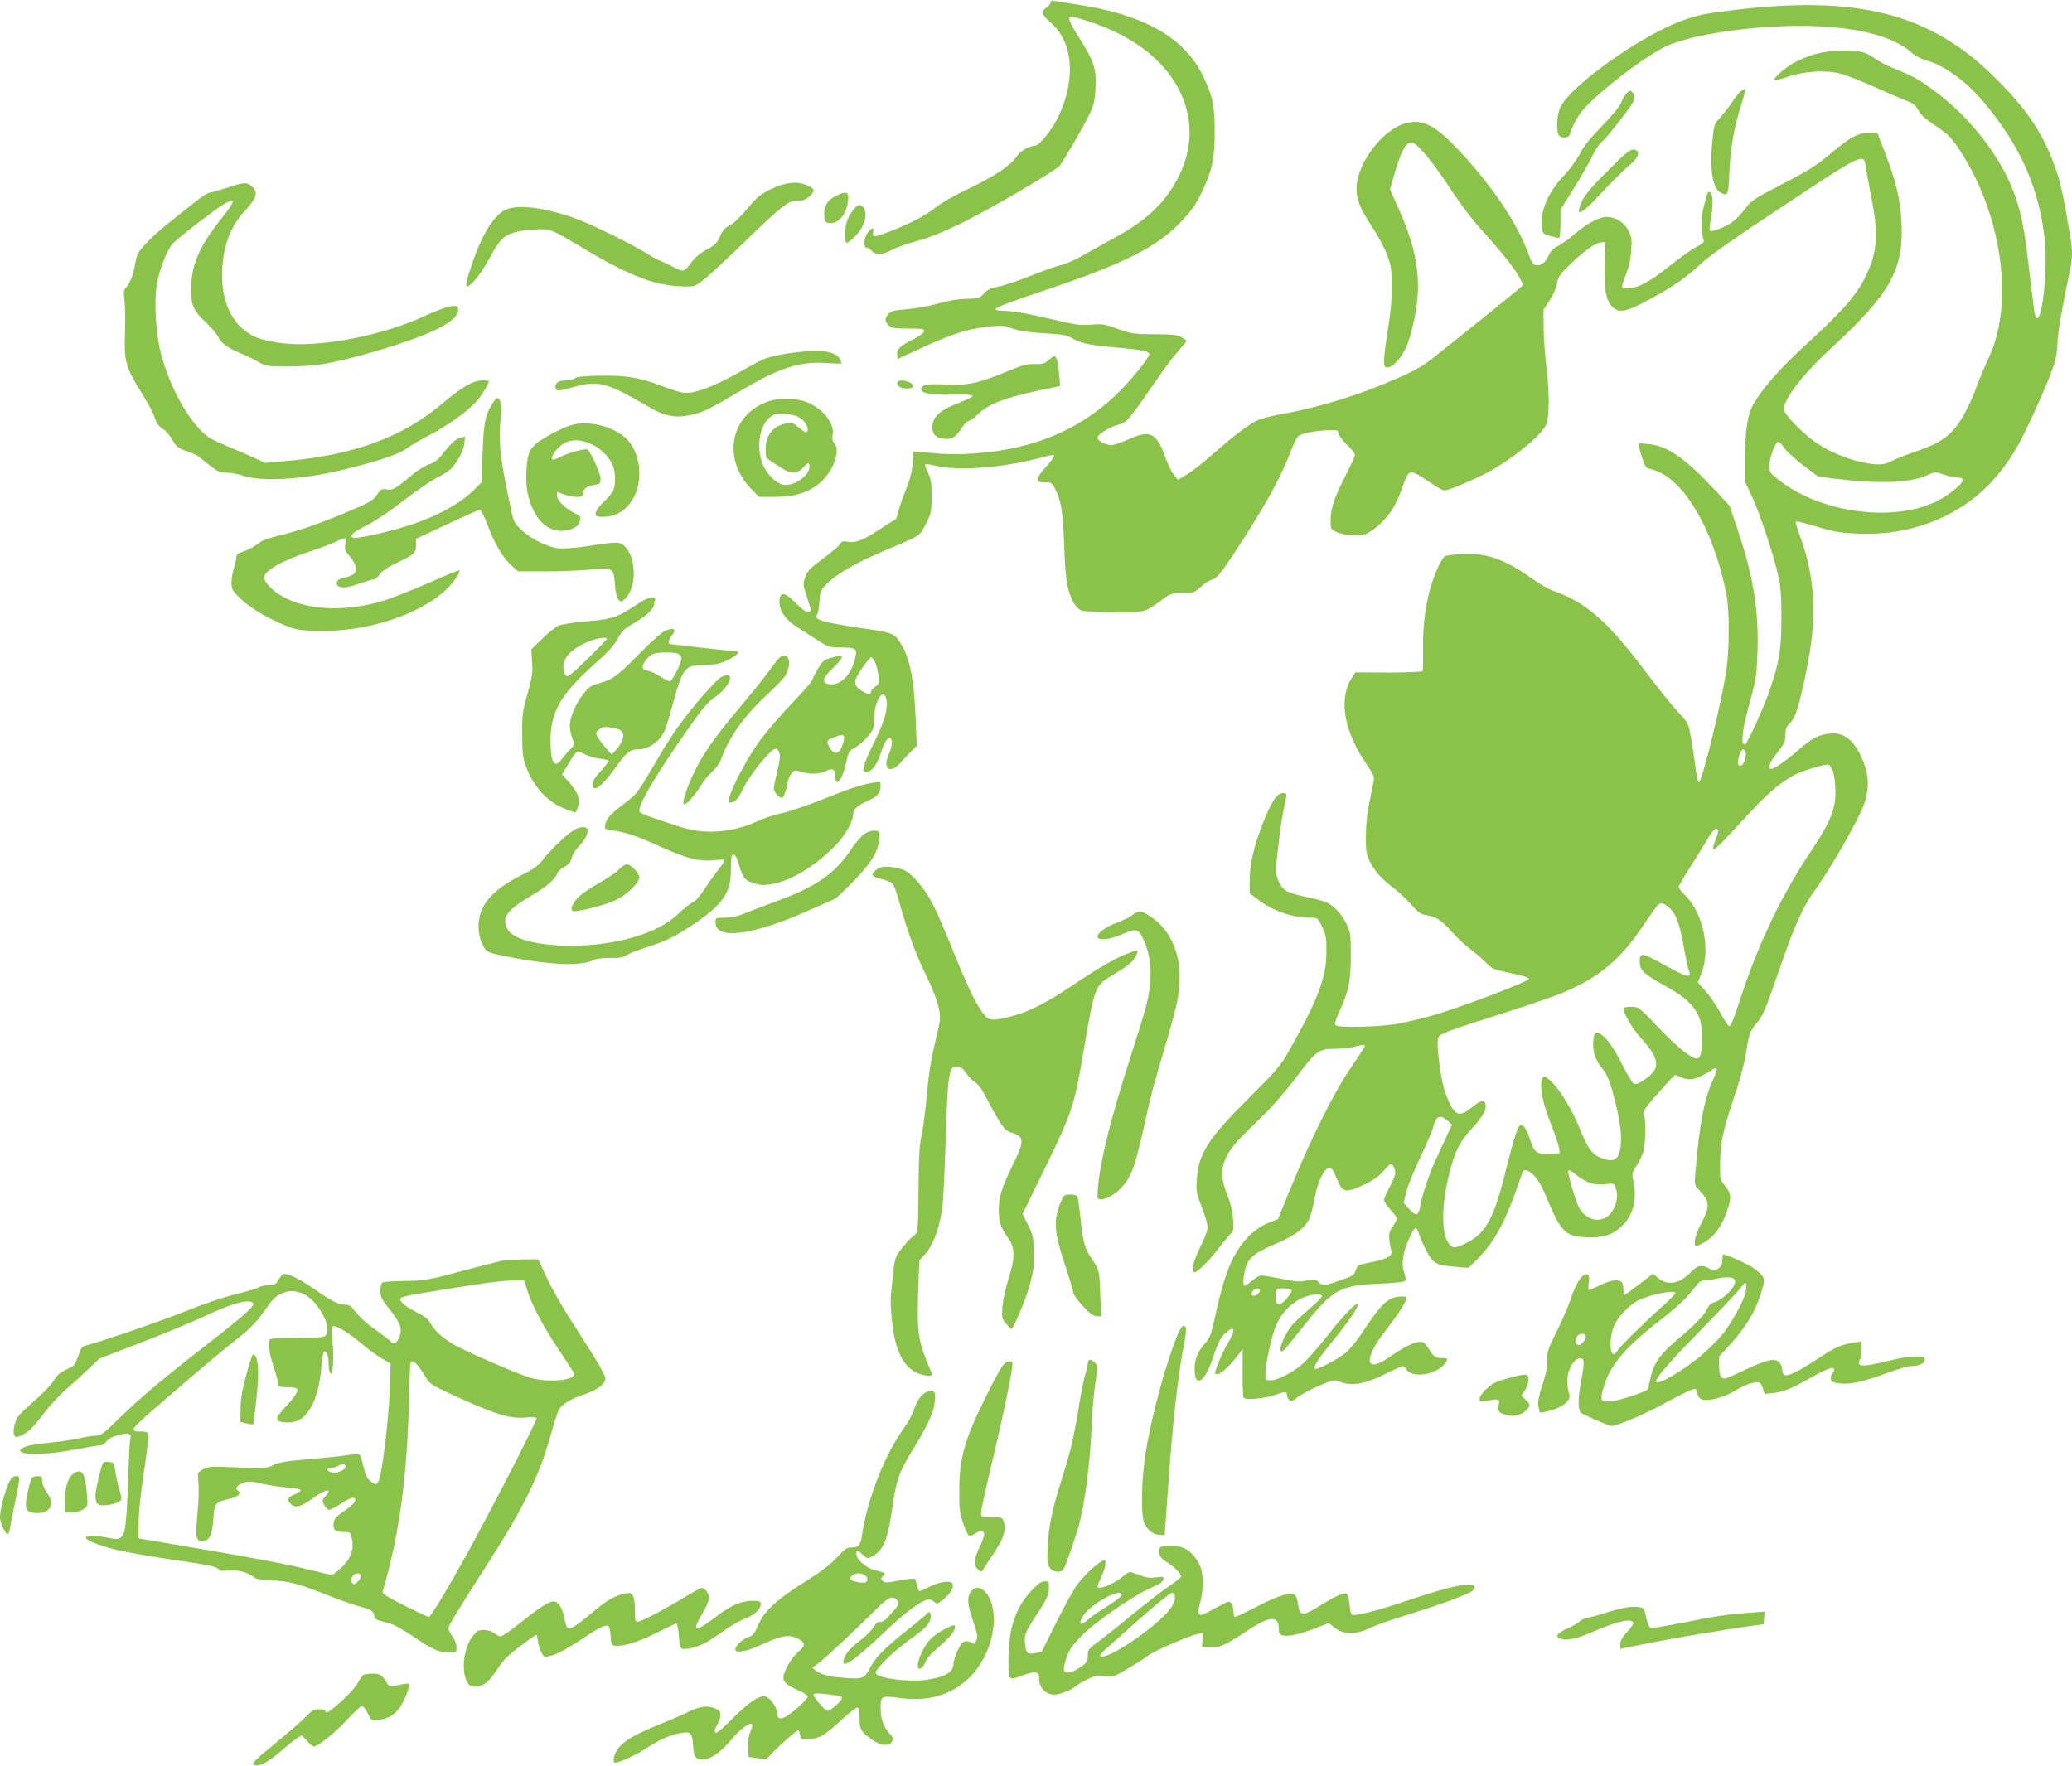 <?xml version="1.0" standalone="no"?>
<!DOCTYPE svg PUBLIC "-//W3C//DTD SVG 20010904//EN"
 "http://www.w3.org/TR/2001/REC-SVG-20010904/DTD/svg10.dtd">
<svg version="1.0" xmlns="http://www.w3.org/2000/svg"
 width="1280pt" height="1091pt" viewBox="0 0 1280 1091"
 preserveAspectRatio="xMidYMid meet">
<g transform="translate(0,1091) scale(0.1,-0.1)"
fill="#8bc34a" stroke="none">
<path d="M6490 10896 c0 -9 -11 -23 -25 -32 -36 -24 -31 -44 24 -92 140 -119
159 -346 51 -579 -38 -81 -119 -183 -146 -183 -34 0 -91 -33 -112 -65 -35 -55
-134 -122 -297 -200 -89 -42 -174 -91 -208 -119 -57 -47 -168 -104 -295 -152
-83 -31 -96 -31 -88 1 8 33 -7 32 -33 -1 -24 -30 -29 -94 -8 -94 8 0 22 -9 32
-20 25 -27 70 -25 125 6 24 14 94 39 155 55 78 21 159 54 280 113 179 88 581
324 603 354 30 40 158 262 185 322 26 54 31 81 35 160 5 115 -10 162 -93 293
-63 99 -79 134 -65 142 14 8 139 -31 242 -75 425 -183 604 -558 432 -905 -79
-161 -196 -274 -393 -381 -58 -31 -146 -81 -196 -109 -49 -29 -113 -57 -141
-63 -28 -6 -113 -36 -187 -66 -75 -30 -165 -60 -199 -67 -49 -9 -69 -19 -91
-43 -26 -29 -32 -31 -105 -32 -52 -1 -108 -10 -172 -28 -54 -16 -138 -31 -194
-36 -86 -7 -102 -11 -118 -30 -23 -29 -23 -45 2 -70 17 -17 33 -20 121 -20 90
0 100 -2 97 -17 -2 -10 -30 -31 -66 -49 -80 -39 -105 -63 -100 -96 l3 -26 140
65 c186 86 291 121 412 134 92 10 104 9 159 -11 42 -15 99 -23 194 -29 120 -7
141 -11 180 -34 52 -30 114 -42 300 -57 130 -12 170 -21 170 -39 0 -22 -125
-174 -206 -251 -232 -219 -508 -334 -868 -361 -121 -8 -172 -7 -327 7 l-56 5
-5 -73 c-4 -52 -15 -98 -40 -159 -20 -48 -41 -109 -48 -138 -6 -28 -15 -51
-19 -51 -3 0 -50 -29 -104 -65 -101 -66 -145 -82 -197 -71 -23 4 -32 1 -40
-15 -6 -11 -53 -51 -104 -89 -78 -57 -97 -76 -110 -112 -17 -43 -16 -46 8
-123 31 -97 31 -95 5 -95 -12 0 -43 23 -74 55 -58 61 -90 70 -98 29 -12 -65
29 -131 116 -184 28 -18 82 -52 119 -76 64 -42 72 -44 140 -44 90 0 103 -7 94
-51 -20 -108 -86 -182 -156 -177 -57 5 -52 36 14 99 31 29 56 59 56 66 0 16
-2 16 -65 -1 -45 -12 -53 -19 -82 -67 -18 -30 -32 -60 -33 -67 0 -8 -55 -71
-121 -140 -67 -70 -157 -174 -200 -231 -97 -130 -216 -367 -195 -388 3 -4 17
-1 30 5 16 7 37 37 59 84 35 72 149 217 187 238 17 9 22 7 32 -15 10 -21 8
-43 -10 -118 -12 -51 -22 -100 -22 -109 0 -19 33 -58 49 -58 11 0 28 43 36 92
3 20 14 47 24 59 17 21 21 22 58 11 55 -17 118 -15 154 4 42 21 59 12 59 -31
0 -76 44 -25 66 78 16 74 20 79 54 97 21 11 56 41 79 68 39 47 41 54 41 113 1
110 60 200 76 115 10 -56 -12 -133 -75 -261 -69 -139 -81 -185 -50 -185 30 0
64 40 84 101 25 76 43 109 60 109 22 0 19 -49 -6 -104 -38 -87 10 -120 73 -49
18 20 48 52 67 70 l34 35 -6 158 c-11 265 -37 391 -98 483 -35 53 -48 59 -210
82 -264 39 -326 57 -302 86 6 8 13 44 15 82 4 63 6 70 46 110 62 63 181 131
365 209 219 92 207 84 247 162 33 65 35 74 35 170 0 84 -4 108 -22 145 -12 24
-20 47 -18 51 3 4 31 1 62 -7 133 -33 397 -15 624 42 54 14 100 25 103 25 17
0 0 -29 -44 -76 -27 -29 -50 -62 -50 -73 0 -18 6 -21 44 -21 44 0 45 -1 70
-52 33 -69 44 -145 51 -359 6 -186 19 -264 58 -333 15 -26 32 -43 52 -49 17
-4 107 -9 200 -10 189 -2 185 -3 304 85 37 29 51 33 105 34 84 1 81 0 126 40
21 19 52 39 67 43 35 9 67 52 218 288 130 205 215 363 265 496 18 47 40 93 49
101 20 18 97 34 186 38 55 3 60 1 63 -19 2 -12 26 -44 53 -70 27 -26 49 -54
49 -64 0 -9 -27 -67 -59 -130 -68 -132 -91 -201 -91 -276 0 -53 1 -54 38 -70
50 -22 132 -28 176 -13 46 15 125 87 166 150 18 28 47 92 65 143 39 112 42
112 160 32 44 -30 88 -55 97 -55 27 0 164 57 264 109 138 73 308 207 357 282
28 42 32 183 12 355 -10 82 -19 199 -19 260 l-1 111 38 57 c23 35 41 77 46
105 7 43 16 56 85 122 88 84 150 127 186 131 l25 3 -3 -129 c-3 -160 9 -230
45 -268 39 -41 80 -37 185 17 173 89 269 154 373 252 46 43 208 157 470 330
527 349 529 350 540 266 4 -27 20 -114 36 -195 43 -218 37 -328 -26 -465 -59
-130 -139 -222 -388 -451 -158 -144 -275 -280 -322 -372 -31 -61 -45 -163 -45
-327 l0 -139 39 -82 c46 -94 140 -377 167 -502 15 -65 19 -126 19 -260 -1
-195 -11 -261 -71 -440 -37 -110 -142 -340 -155 -340 -29 0 -16 95 37 286 32
114 36 146 41 284 9 254 -25 468 -120 750 l-52 155 -93 100 c-186 198 -293
272 -412 282 -58 6 -62 5 -57 -13 35 -122 41 -135 66 -140 171 -35 335 -264
436 -609 14 -50 33 -126 41 -170 18 -103 18 -331 -1 -464 -26 -184 -150 -691
-170 -694 -5 -1 -15 41 -21 93 -7 52 -19 135 -28 183 -15 88 -16 90 -78 156
-35 37 -124 148 -198 246 -238 317 -373 435 -575 505 -27 9 -86 43 -130 75
-166 119 -283 160 -430 152 -49 -3 -97 -8 -106 -12 -10 -3 -31 -37 -48 -75
-63 -142 -94 -316 -90 -511 1 -63 0 -120 -3 -125 -4 -5 -96 -9 -211 -9 l-204
1 -20 -31 c-87 -132 -52 -335 94 -544 33 -47 44 -71 40 -90 -2 -14 -14 -73
-26 -131 -15 -69 -23 -141 -23 -211 -1 -93 2 -113 24 -160 28 -60 72 -109 152
-169 29 -22 76 -67 104 -99 42 -48 58 -59 93 -65 62 -10 92 -29 156 -101 32
-37 88 -89 125 -116 37 -28 80 -65 96 -84 27 -30 40 -35 143 -57 76 -15 114
-27 114 -36 0 -16 -432 -180 -600 -227 -66 -19 -163 -41 -215 -51 -110 -19
-363 -25 -380 -8 -7 7 0 32 24 85 58 125 70 187 71 344 0 130 -2 144 -26 195
-29 61 -75 111 -124 135 -18 8 -76 24 -129 34 -54 11 -109 29 -125 40 -41 29
-65 98 -57 158 3 27 10 91 16 143 8 80 22 164 46 278 3 18 0 22 -19 22 -39 0
-71 -49 -125 -185 -58 -150 -82 -253 -82 -359 l0 -75 53 -40 c93 -70 212 -111
324 -111 44 0 44 0 71 -57 24 -52 27 -69 26 -158 -1 -157 -54 -295 -230 -605
-54 -96 -75 -121 -250 -295 -254 -253 -310 -342 -321 -505 -4 -69 -2 -83 31
-167 20 -51 36 -107 36 -125 0 -19 -19 -70 -45 -122 -43 -84 -59 -156 -35
-156 17 0 90 71 138 135 25 33 59 74 75 92 29 31 30 34 24 105 -3 48 -16 99
-36 148 -46 113 -40 188 20 275 32 46 58 74 199 210 59 57 145 156 201 231
127 170 145 184 241 184 41 0 98 6 128 14 30 8 57 12 60 10 5 -6 -2 -18 -98
-160 -93 -138 -238 -429 -350 -703 l-87 -213 -47 -18 c-111 -42 -200 -140
-257 -283 -30 -74 -62 -190 -96 -351 -14 -62 -25 -87 -51 -116 -43 -48 -64
-98 -64 -154 0 -52 8 -76 24 -76 26 0 58 51 86 132 35 107 53 141 86 167 55
44 59 17 9 -68 -20 -34 -47 -90 -60 -126 -24 -63 -24 -65 -5 -65 21 0 76 50
126 115 l31 40 -1 -147 c0 -80 3 -150 7 -154 14 -15 123 -5 185 15 75 26 82
26 82 2 0 -10 7 -24 15 -31 11 -9 21 -6 52 18 21 17 80 49 131 70 91 39 94 40
130 25 68 -28 156 -14 275 46 56 28 107 51 112 51 6 0 16 -9 22 -19 28 -45
128 -44 200 0 29 18 53 47 53 63 0 3 -15 6 -32 6 -42 0 -49 6 -82 57 -20 34
-32 43 -54 43 -35 0 -110 -38 -190 -95 -65 -46 -108 -57 -119 -30 -9 26 26
103 77 169 73 92 138 188 145 214 6 19 3 22 -25 22 -78 0 -122 -38 -227 -197
-40 -62 -93 -128 -116 -148 -48 -41 -184 -112 -194 -101 -12 12 25 68 119 182
81 98 148 196 148 217 0 23 -84 -62 -175 -177 -56 -72 -128 -155 -159 -184
-62 -59 -172 -115 -215 -110 -25 3 -26 5 -23 53 5 76 41 233 67 291 46 103
142 178 239 186 22 2 41 -2 43 -8 2 -6 -34 -43 -81 -83 -46 -39 -95 -86 -109
-104 -53 -70 -87 -165 -54 -155 6 3 55 59 107 126 201 257 240 280 487 291 84
3 157 11 162 16 7 7 5 25 -5 54 -19 55 -7 128 36 220 33 69 40 70 60 6 7 -22
28 -68 47 -102 39 -71 56 -80 181 -90 l73 -6 46 44 c102 99 172 220 243 417
23 64 44 123 46 130 7 24 42 12 76 -26 19 -21 49 -74 67 -118 99 -240 122
-260 291 -258 75 1 125 19 172 62 75 67 103 169 79 281 -11 51 -10 55 19 99
17 25 35 64 42 86 13 47 17 188 5 228 -6 23 1 36 55 99 35 40 79 90 99 111
l37 38 35 -15 c60 -25 94 -17 194 46 35 22 37 5 5 -63 -52 -109 -85 -283 -108
-566 -7 -83 -7 -83 23 -115 66 -69 68 -101 13 -204 -23 -45 -40 -90 -40 -110
0 -39 0 -39 48 -14 66 34 120 105 151 199 28 83 27 106 -11 154 -32 39 -33 42
-32 137 1 130 17 206 85 407 37 108 64 209 74 272 18 120 26 144 66 190 39 44
54 80 141 332 96 279 149 396 224 496 69 94 211 334 275 468 63 131 64 236 2
361 -48 99 -106 140 -187 133 -68 -6 -112 -28 -193 -99 -78 -68 -151 -119
-170 -119 -26 0 -12 40 37 101 44 55 50 68 50 109 0 38 5 51 29 74 33 32 53
94 102 331 65 313 53 568 -38 813 -19 52 -32 96 -29 100 3 3 45 -7 93 -21 144
-43 163 -47 273 -53 355 -21 683 116 889 372 85 105 135 193 233 411 105 234
128 304 128 389 0 57 25 204 80 467 13 61 13 114 0 191 -41 244 -54 308 -81
394 -75 233 -186 401 -407 614 -389 375 -829 486 -1574 398 -186 -22 -230 -30
-321 -62 -251 -85 -695 -398 -767 -539 -23 -44 -28 -157 -8 -177 18 -18 58
-15 65 6 31 90 61 137 132 205 136 130 373 303 474 346 162 69 510 121 816
121 328 0 571 -58 689 -164 20 -19 57 -39 82 -46 120 -32 255 -129 369 -266
225 -270 341 -535 373 -851 22 -223 -31 -597 -64 -442 -3 19 -18 138 -33 264
-27 243 -47 343 -90 465 -82 228 -272 474 -495 639 -93 69 -136 93 -254 140
-43 17 -95 45 -116 61 -52 41 -114 54 -228 47 -97 -6 -160 -22 -255 -67 -52
-24 -146 -104 -136 -114 4 -4 42 5 85 20 104 35 233 43 323 19 36 -9 132 -47
215 -84 83 -38 173 -76 199 -86 37 -14 53 -27 68 -56 14 -28 44 -55 106 -96
74 -49 95 -70 141 -138 268 -399 349 -956 187 -1297 -24 -51 -56 -127 -71
-168 -41 -116 -101 -228 -149 -279 -55 -59 -116 -93 -246 -136 -56 -19 -117
-44 -136 -55 -41 -24 -94 -25 -183 -5 -103 24 -196 64 -275 116 -86 58 -205
180 -205 211 0 64 121 220 293 378 365 336 447 482 434 775 -7 141 -35 259
-104 436 l-46 119 -49 0 c-66 0 -120 -28 -222 -115 -100 -86 -148 -116 -353
-222 -135 -70 -156 -84 -191 -131 -21 -29 -56 -66 -78 -82 -41 -31 -131 -66
-141 -56 -4 3 -1 35 5 70 16 87 15 151 -2 166 -16 12 -16 11 -47 -113 -11 -47
-8 -146 5 -179 6 -13 -3 -22 -42 -42 -27 -14 -100 -65 -161 -114 -144 -115
-214 -149 -288 -143 -18 1 -16 16 13 90 17 41 28 93 31 142 5 66 3 84 -17 124
-25 51 -78 84 -135 85 -45 0 -122 -41 -195 -104 -36 -31 -83 -65 -106 -76 -29
-14 -45 -31 -58 -60 -19 -44 -45 -63 -79 -58 -16 2 -26 18 -43 65 -69 192
-223 421 -431 644 -146 154 -220 194 -324 169 -145 -35 -308 -249 -309 -405 0
-68 20 -119 92 -230 60 -93 98 -169 114 -230 21 -77 17 -232 -11 -405 -14 -85
-25 -174 -25 -197 0 -37 3 -43 22 -43 36 0 100 77 125 150 36 103 63 248 63
341 0 161 -34 299 -126 504 l-47 105 28 98 c41 140 69 192 105 192 31 0 127
-114 233 -276 59 -91 142 -201 193 -257 128 -141 207 -240 238 -297 l27 -49
-23 -21 c-13 -12 -111 -92 -218 -178 -107 -86 -239 -192 -294 -235 -82 -67
-122 -90 -242 -143 -235 -104 -479 -180 -721 -223 -62 -11 -129 -29 -150 -40
-54 -27 -142 -94 -265 -202 -59 -52 -132 -110 -164 -129 l-57 -34 -26 31 c-14
18 -39 68 -54 113 -52 146 -93 166 -225 106 -44 -20 -92 -36 -106 -36 -35 0
-86 27 -86 45 0 21 67 63 127 81 58 17 59 19 243 284 46 68 106 147 132 175
26 29 48 55 48 59 0 3 -15 13 -32 23 -27 14 -59 18 -168 18 -126 1 -141 3
-225 33 -82 30 -97 32 -165 26 -65 -5 -95 -1 -225 30 -170 40 -261 56 -322 56
-24 0 -43 4 -43 9 0 12 55 33 347 132 444 151 646 252 785 395 80 82 105 117
148 209 59 126 74 198 74 360 0 162 -13 226 -75 351 -116 237 -373 379 -794
439 -60 9 -118 18 -127 21 -12 3 -18 0 -18 -10z m4530 -2750 c11 -19 64 -68
116 -108 l96 -72 101 -13 c272 -34 468 -27 572 21 49 22 51 22 100 5 28 -10
64 -18 82 -19 17 0 35 -4 38 -10 12 -20 -86 -102 -169 -141 -273 -127 -711
-66 -968 136 -53 41 -58 49 -58 85 0 49 37 150 55 150 7 0 23 -15 35 -34z
m-5614 -1327 c8 -17 18 -55 21 -83 5 -48 3 -53 -21 -69 -14 -10 -26 -24 -26
-32 0 -20 -12 -19 -54 5 -39 24 -49 43 -40 74 9 27 85 136 96 136 4 0 15 -14
24 -31z m-192 -458 c3 -5 -1 -29 -10 -55 -19 -56 -50 -63 -77 -17 -24 41 -22
46 21 64 44 18 59 20 66 8z m5569 -95 c9 -22 -12 -86 -28 -86 -22 0 -24 12
-12 58 11 42 30 55 40 28z m537 -112 c8 -16 16 -66 18 -111 6 -123 -25 -205
-148 -388 -188 -281 -330 -579 -446 -937 -28 -88 -52 -148 -60 -148 -7 0 -32
37 -56 82 -24 45 -65 105 -91 134 l-49 54 23 57 c58 147 10 374 -101 482 -22
21 -40 44 -40 50 0 7 31 60 68 119 38 59 86 137 108 174 37 63 56 80 68 59 3
-4 -4 -31 -16 -59 -12 -29 -18 -55 -14 -59 4 -4 33 20 64 53 31 33 108 115
170 182 117 126 204 196 288 234 54 24 173 58 189 54 6 -1 17 -16 25 -32z
m-1005 -855 c40 -36 64 -104 90 -257 9 -51 20 -104 25 -118 24 -63 4 -59 -153
27 -139 77 -147 77 -147 13 0 -48 28 -74 155 -144 176 -97 230 -171 230 -315
0 -95 -9 -135 -32 -135 -35 0 -118 67 -237 191 -123 129 -123 129 -170 129
-30 0 -46 -4 -46 -12 0 -30 51 -117 96 -168 131 -145 138 -198 33 -270 -39
-26 -54 -32 -67 -24 -9 5 -43 61 -74 124 -59 119 -122 195 -156 188 -13 -2
-18 -16 -20 -60 -3 -63 19 -119 67 -173 39 -42 106 -308 105 -415 0 -128 -31
-159 -120 -125 -56 21 -87 61 -130 171 -44 112 -118 238 -171 292 -49 49 -60
52 -69 16 -12 -48 6 -135 55 -263 27 -69 51 -140 53 -156 l3 -30 -64 -3 c-76
-4 -93 8 -117 82 -20 63 -40 96 -58 96 -18 0 -43 -77 -96 -290 -75 -303 -125
-389 -264 -450 -53 -24 -68 -22 -90 13 -44 66 -40 248 10 437 34 131 61 184
132 262 69 76 95 119 90 151 -5 35 -31 31 -84 -13 -66 -54 -95 -54 -128 3 -13
23 -34 72 -45 110 -23 77 -47 271 -38 309 8 31 29 39 403 158 157 50 326 108
376 130 221 95 347 201 488 410 46 69 88 128 94 132 20 14 35 8 71 -23z
m-1372 -1313 l27 -25 -46 -98 c-25 -54 -55 -118 -66 -143 -32 -72 -76 -206
-83 -255 -11 -67 -26 -73 -68 -26 l-36 39 15 64 c8 34 48 133 88 218 41 85 77
171 81 190 13 65 43 77 88 36z m-333 -285 c16 -32 12 -54 -25 -124 -19 -36
-35 -73 -35 -82 0 -8 18 -35 40 -59 22 -24 40 -48 40 -54 0 -6 -12 -28 -26
-49 -21 -31 -25 -47 -21 -83 2 -25 8 -55 12 -67 10 -31 -28 -53 -127 -72 -78
-15 -82 -17 -92 -49 -10 -30 -19 -35 -96 -62 -101 -35 -108 -36 -135 -10 -20
19 -26 19 -72 9 -42 -10 -65 -8 -154 10 -57 11 -114 21 -126 21 -13 0 -40 -16
-61 -35 -22 -19 -42 -32 -46 -28 -9 10 -6 53 8 108 17 64 58 97 194 154 119
50 184 102 205 164 9 23 22 80 31 126 16 92 59 176 89 176 13 0 26 -19 42 -60
40 -97 55 -100 182 -39 48 23 85 50 110 79 43 50 48 52 63 26z m1134 -55 c61
-46 107 -60 173 -52 51 6 54 5 63 -20 15 -40 12 -84 -10 -130 -47 -97 -164
-92 -217 9 -21 41 -72 214 -65 222 8 8 9 8 56 -29z m-1960 -705 c3 -4 -3 -16
-14 -26 -26 -23 -52 -6 -30 20 14 17 36 20 44 6z m196 -4 c0 -8 -15 -31 -33
-52 -42 -49 -67 -44 -67 13 0 21 3 42 7 45 13 13 93 8 93 -6z"/>
<path d="M10758 10349 c-10 -5 -37 -38 -59 -72 -23 -34 -57 -78 -76 -98 -32
-33 -35 -42 -44 -135 -19 -177 0 -297 50 -324 45 -23 48 -17 54 118 7 157 29
285 72 419 18 57 30 103 26 103 -3 0 -14 -5 -23 -11z"/>
<path d="M10047 10332 c-9 -10 -24 -36 -33 -57 -9 -24 -58 -83 -119 -145 -73
-75 -112 -124 -135 -170 -19 -37 -61 -95 -100 -136 -99 -105 -149 -226 -134
-323 5 -34 10 -38 50 -49 24 -7 49 -12 54 -12 6 0 10 37 10 88 l0 87 82 130
c44 72 97 162 115 202 19 39 45 79 58 87 22 14 149 174 189 237 15 25 17 35 8
55 -14 29 -23 30 -45 6z"/>
<path d="M9927 9850 c-125 -126 -151 -160 -171 -227 -14 -45 25 -24 97 53 91
98 173 179 227 226 49 43 53 82 10 84 -20 2 -54 -27 -163 -136z"/>
<path d="M1400 9749 c-47 -15 -93 -28 -104 -29 -10 0 -49 -24 -85 -53 -36 -29
-107 -85 -156 -124 -91 -71 -183 -162 -202 -198 -6 -11 -14 -40 -18 -65 -11
-63 -32 -121 -55 -145 -16 -17 -18 -28 -11 -79 4 -32 6 -122 3 -200 -6 -178 4
-214 97 -364 39 -61 78 -133 86 -160 12 -37 26 -56 53 -73 20 -13 46 -44 59
-69 21 -39 31 -47 83 -66 33 -12 66 -26 72 -31 7 -5 39 -31 71 -56 52 -41 65
-47 106 -47 26 0 74 -9 106 -20 106 -36 355 -23 585 31 218 51 372 101 417
135 24 18 90 57 146 86 110 57 234 145 290 207 31 35 77 109 77 126 0 3 -17 5
-37 5 -60 0 -129 -40 -258 -149 -243 -204 -541 -313 -964 -350 l-124 -11 -61
29 c-34 16 -113 50 -176 76 -98 41 -122 56 -165 101 -98 103 -195 292 -241
471 -32 119 -43 323 -25 429 17 93 66 218 101 252 38 39 259 209 310 239 78
47 77 25 -2 -74 -137 -172 -188 -278 -196 -413 -7 -127 6 -162 89 -241 37 -36
73 -78 78 -92 13 -33 63 -70 131 -97 30 -12 80 -35 110 -53 55 -31 56 -31 195
-31 169 1 258 16 500 84 362 103 545 192 545 265 0 27 -1 27 -44 23 -25 -3
-93 -28 -153 -56 -264 -124 -650 -200 -883 -173 -54 6 -123 20 -153 31 -153
57 -236 216 -224 430 9 149 54 266 137 354 76 82 87 117 47 154 -30 28 -52 27
-157 -9z"/>
<path d="M4764 9742 c-69 -34 -88 -49 -149 -123 -42 -50 -86 -92 -109 -103
-29 -14 -43 -30 -58 -66 -17 -41 -29 -53 -79 -80 -33 -17 -71 -47 -87 -67 -60
-79 -53 -77 -131 -38 -38 19 -72 35 -76 35 -4 0 -44 22 -89 50 -109 65 -344
180 -441 214 -181 64 -343 84 -418 52 -73 -31 -151 -155 -211 -337 -52 -153
-48 -171 21 -96 21 23 59 80 84 126 63 119 91 148 164 167 33 9 94 16 135 17
85 2 83 3 297 -125 288 -171 443 -228 624 -228 52 0 59 3 120 53 35 30 143
130 239 223 232 225 269 254 326 254 34 0 51 6 75 28 37 33 33 47 -17 68 -62
26 -132 18 -220 -24z"/>
<path d="M5162 9699 c-52 -26 -74 -65 -70 -122 3 -39 5 -42 34 -45 61 -6 114
70 114 162 0 32 -20 34 -78 5z"/>
<path d="M5272 9614 c-16 -19 -34 -52 -41 -73 -14 -50 -15 -131 0 -131 7 0 31
19 54 43 65 64 83 162 35 187 -15 8 -24 3 -48 -26z"/>
<path d="M4965 8738 c-110 -10 -202 -28 -250 -48 -22 -10 -95 -49 -163 -88
-141 -80 -270 -127 -329 -119 -21 3 -78 21 -128 40 -138 54 -226 69 -390 66
-97 -2 -144 -7 -153 -16 -7 -7 -33 -13 -56 -13 -47 0 -70 -17 -64 -47 4 -21
24 -20 119 8 133 38 196 24 389 -86 139 -80 146 -83 211 -95 57 -11 156 8 227
44 28 14 120 66 204 116 236 139 360 179 529 167 49 -4 89 -4 89 -1 0 3 -5 14
-10 24 -24 44 -97 60 -225 48z"/>
<path d="M6476 8684 c-24 -21 -37 -25 -85 -23 -46 1 -75 -6 -167 -45 -177 -73
-248 -89 -382 -82 -115 6 -152 -1 -152 -29 0 -25 67 -37 193 -33 76 2 123 -1
125 -7 2 -5 -27 -22 -65 -36 -137 -51 -183 -91 -183 -160 0 -46 27 -69 84 -71
41 -1 66 17 102 75 14 20 31 37 39 37 8 0 35 20 60 44 58 58 162 98 357 140
l147 31 -6 75 c-6 73 -16 110 -31 110 -4 0 -20 -12 -36 -26z"/>
<path d="M5545 8550 c-12 -20 17 -40 56 -40 28 0 39 4 39 15 0 27 -81 47 -95
25z"/>
<path d="M3036 8408 c-40 -70 -48 -114 -55 -300 l-6 -177 -40 -41 c-85 -88
-238 -172 -415 -228 -143 -45 -331 -85 -343 -73 -16 16 5 34 95 79 46 23 143
88 218 147 74 58 171 124 215 147 69 36 85 49 119 101 25 38 40 74 44 104 l5
46 -29 -7 c-28 -7 -57 -33 -120 -113 -21 -26 -46 -43 -74 -52 -22 -7 -69 -36
-103 -64 -103 -87 -120 -97 -159 -91 -31 5 -36 3 -60 -33 -23 -35 -42 -46
-164 -98 -190 -80 -310 -122 -433 -152 -75 -18 -115 -33 -140 -54 -20 -16 -58
-36 -84 -45 -38 -13 -47 -20 -47 -39 0 -12 -7 -42 -15 -65 -8 -23 -15 -63 -15
-88 0 -42 4 -50 53 -98 62 -59 162 -120 274 -166 70 -29 91 -32 198 -36 309
-9 646 101 811 265 43 44 80 100 71 109 -2 3 -85 -31 -183 -75 -99 -43 -222
-92 -274 -109 -282 -89 -569 -57 -709 78 -23 22 -41 49 -41 59 0 44 110 107
290 166 63 21 136 48 161 61 26 13 49 21 52 18 3 -3 3 -21 0 -40 -5 -28 0 -40
26 -69 17 -19 34 -47 37 -62 11 -44 -6 -59 -88 -77 -31 -7 -39 -40 -12 -50 27
-10 52 -7 126 19 39 14 79 25 87 25 9 0 25 14 36 31 13 20 48 44 105 71 110
53 120 62 120 110 l0 39 83 39 c45 21 131 61 191 89 60 28 114 51 121 51 6 0
29 -45 50 -101 43 -114 94 -199 149 -246 l37 -33 166 0 c92 0 218 5 281 11
140 14 143 12 151 -95 4 -50 12 -81 23 -92 15 -15 18 -15 42 9 76 76 65 278
-19 333 -26 17 -38 17 -234 -13 -57 -8 -128 -13 -157 -11 -101 9 -261 110
-283 181 -5 17 -26 115 -47 217 -37 193 -45 291 -30 416 8 69 -1 114 -24 114
-5 0 -20 -19 -34 -42z"/>
<path d="M4763 8435 c-246 -69 -310 -353 -123 -545 l49 -50 94 0 c117 0 202
24 271 77 87 67 143 207 101 253 -13 14 -16 28 -11 55 13 66 -55 154 -151 197
-58 26 -164 32 -230 13z m169 -101 c31 -16 58 -51 58 -76 0 -26 -18 -22 -58
13 -30 26 -40 30 -71 24 -86 -16 -131 -72 -131 -162 0 -47 3 -54 28 -69 15 -9
46 -30 70 -45 56 -38 96 -38 132 1 34 36 40 37 40 6 0 -57 -100 -124 -163
-110 -46 10 -104 69 -127 130 -49 131 -2 291 90 307 36 6 100 -3 132 -19z"/>
<path d="M3530 8284 c-30 -8 -95 -38 -145 -67 -111 -64 -127 -91 -133 -217 -5
-103 9 -176 47 -250 50 -98 135 -140 224 -111 39 13 51 25 61 58 6 19 0 26
-42 47 -55 28 -102 77 -102 107 0 10 1 19 3 19 1 0 20 -7 42 -15 22 -8 57 -14
78 -15 30 0 37 4 37 19 0 29 24 47 69 55 39 6 41 8 41 40 0 29 -55 153 -79
178 -9 10 -110 -16 -163 -42 -50 -24 -58 -25 -58 -6 0 21 47 74 81 91 92 48
247 -27 295 -141 17 -40 18 -112 4 -151 -6 -15 -33 -49 -60 -74 -52 -47 -66
-88 -32 -91 76 -6 132 14 181 67 87 94 95 272 16 385 -65 93 -241 149 -365
114z"/>
<path d="M3994 7210 c-11 -4 -54 -30 -96 -58 -90 -58 -128 -69 -288 -82 -66
-5 -137 -17 -158 -25 -20 -9 -67 -45 -103 -82 l-67 -65 5 -77 c5 -67 1 -93
-28 -196 -31 -111 -34 -130 -33 -255 1 -113 4 -145 23 -195 46 -127 136 -223
246 -264 31 -12 58 -21 60 -21 2 0 9 17 16 38 14 48 -1 88 -58 152 l-41 45 39
65 c54 88 52 87 99 61 22 -12 65 -25 95 -28 30 -3 55 -10 55 -14 0 -5 -22 -34
-50 -64 -32 -35 -50 -64 -50 -80 0 -58 62 -12 144 105 64 90 87 110 134 110
70 0 139 49 170 120 8 19 29 89 47 155 60 221 76 245 174 245 36 0 86 5 111
11 48 11 120 52 120 69 0 6 -17 10 -37 10 -21 0 -112 9 -203 20 -91 11 -171
20 -177 20 -19 0 -16 24 8 54 30 38 13 52 -37 31 -25 -10 -85 -63 -169 -149
-131 -133 -165 -158 -253 -180 -37 -9 -54 -21 -88 -63 -46 -56 -84 -145 -84
-197 0 -18 7 -53 15 -76 15 -41 14 -43 -13 -70 -15 -15 -38 -42 -51 -59 -45
-61 -68 -28 -70 101 -3 184 59 295 268 482 88 78 125 119 147 160 25 48 39 61
101 97 73 41 123 88 123 114 0 7 3 20 6 29 7 18 -16 21 -52 6z m-244 -247 c0
-3 -54 -59 -121 -124 -105 -102 -122 -115 -135 -102 -7 8 -14 32 -14 53 0 62
58 118 168 161 47 18 102 25 102 12z m441 -93 c10 -6 19 -18 19 -28 0 -28 -58
-142 -72 -142 -7 0 -33 14 -58 30 -25 16 -60 33 -77 36 -22 4 -33 12 -33 24 0
23 37 69 64 80 30 12 134 12 157 0z m-361 -470 c30 -16 25 -60 -12 -108 -18
-23 -35 -42 -38 -42 -8 0 -74 81 -90 109 -11 22 -10 27 11 44 19 15 33 18 67
13 23 -3 52 -10 62 -16z"/>
<path d="M4794 6823 c-74 -102 -113 -150 -217 -275 -140 -167 -203 -253 -255
-344 -65 -116 -118 -264 -95 -264 15 0 69 61 103 117 17 29 49 68 71 86 22 20
45 51 54 76 47 135 144 271 286 401 55 52 106 105 113 119 50 99 1 167 -60 84z"/>
<path d="M4459 6729 c-28 -10 -182 -186 -270 -309 -30 -42 -82 -122 -113 -176
-142 -242 -137 -235 -220 -299 -87 -66 -114 -97 -118 -135 -3 -23 1 -25 53
-32 75 -9 151 -36 298 -103 151 -69 232 -89 325 -80 78 8 77 13 11 -75 -23
-30 -59 -81 -79 -112 -21 -34 -50 -65 -69 -74 -17 -9 -57 -40 -87 -70 -124
-121 -384 -197 -665 -197 -207 1 -358 41 -390 103 -38 73 -4 118 158 213 91
54 139 97 151 134 3 10 23 27 43 38 28 15 39 28 44 53 4 19 23 50 42 70 40 43
57 72 57 101 0 27 -43 28 -85 2 -46 -27 -148 -125 -191 -182 -32 -41 -56 -58
-140 -100 -118 -57 -203 -131 -236 -206 -30 -65 -29 -151 2 -215 25 -54 24
-53 200 -87 234 -44 415 -49 485 -13 20 10 54 14 103 14 57 -2 80 2 101 16 14
10 78 35 142 55 81 26 141 53 202 91 238 149 301 226 302 371 2 102 2 105 18
105 7 0 18 -17 24 -37 33 -110 37 -117 94 -137 46 -16 63 -17 118 -8 120 20
282 120 404 251 48 51 97 139 97 174 0 36 22 58 84 86 67 30 86 52 86 96 0 26
-1 27 -42 20 -76 -12 -150 -36 -323 -106 -93 -37 -206 -75 -249 -84 -44 -9
-111 -31 -150 -50 -97 -46 -217 -69 -326 -62 -66 4 -118 17 -232 56 -166 56
-168 57 -168 77 0 44 113 233 289 484 97 139 133 182 174 210 54 37 97 90 97
121 0 21 -11 22 -51 8z"/>
<path d="M5340 5758 c-19 -13 -56 -56 -82 -95 -100 -150 -212 -229 -456 -319
-81 -30 -174 -66 -207 -79 -40 -17 -79 -25 -117 -25 -57 0 -58 0 -58 -28 0
-111 227 -83 575 73 77 34 149 66 161 71 11 5 66 57 123 116 110 116 147 179
153 258 3 44 2 45 -27 48 -19 2 -44 -6 -65 -20z"/>
<path d="M3821 5536 c-17 -18 -74 -56 -126 -85 -51 -28 -109 -69 -129 -91 -39
-43 -47 -80 -18 -80 46 1 204 43 258 70 66 32 144 107 144 139 0 25 -53 81
-77 81 -11 0 -34 -15 -52 -34z"/>
<path d="M5450 5553 c-29 -6 -60 -30 -60 -49 0 -7 24 -18 55 -25 30 -7 61 -19
69 -28 8 -9 24 -52 36 -96 51 -186 106 -338 166 -460 72 -148 99 -236 89 -298
-4 -23 -20 -94 -35 -157 -19 -75 -34 -177 -44 -291 -9 -97 -23 -209 -32 -250
-13 -54 -18 -130 -19 -279 -4 -352 0 -317 -41 -353 -20 -18 -52 -54 -71 -80
-38 -52 -36 -41 -59 -274 -7 -67 10 -231 31 -304 29 -100 70 -155 137 -184 46
-19 92 -20 85 -2 -89 210 -93 236 -84 536 l6 164 29 31 c54 56 93 158 113 291
6 39 14 219 20 400 5 182 14 362 21 400 13 68 14 70 45 73 28 3 36 -3 63 -40
17 -24 42 -49 56 -56 13 -7 38 -38 54 -70 99 -188 124 -226 161 -237 88 -25
90 -49 19 -195 -71 -144 -90 -204 -90 -287 0 -71 13 -110 59 -173 42 -58 42
-126 1 -252 -17 -52 -33 -126 -37 -168 -5 -72 -4 -77 22 -108 15 -17 30 -32
34 -32 9 0 62 121 95 215 36 105 49 185 44 279 -4 71 -10 95 -38 150 l-33 66
131 268 c179 367 188 393 252 774 63 366 65 370 175 435 87 51 123 80 141 114
8 17 14 33 11 35 -2 2 -22 -2 -43 -10 -80 -28 -186 -88 -341 -192 -177 -120
-285 -175 -399 -204 -113 -29 -136 -27 -168 15 -47 61 -102 176 -186 385 -45
113 -102 245 -127 293 -50 97 -125 186 -175 210 -38 17 -102 26 -138 20z"/>
<path d="M6995 5256 c-16 -13 -59 -33 -94 -46 -68 -25 -121 -63 -121 -86 0
-27 73 -21 147 12 88 39 104 37 130 -16 40 -80 56 -166 50 -261 -7 -108 -18
-151 -128 -494 -119 -372 -184 -632 -196 -792 -6 -71 -5 -73 17 -73 34 0 83
27 123 68 69 71 91 136 162 462 15 68 42 176 61 240 109 368 126 433 136 514
25 211 -40 377 -181 468 -54 34 -67 34 -106 4z"/>
<path d="M6557 3493 c-51 -118 -47 -192 23 -400 27 -83 50 -159 50 -169 1 -10
26 -47 58 -81 42 -46 65 -63 87 -65 27 -3 30 0 27 22 -1 14 -4 75 -6 135 -4
121 -6 130 -48 193 -47 68 -57 103 -72 246 -8 74 -17 140 -21 145 -3 6 -23 11
-44 11 -34 0 -40 -4 -54 -37z"/>
<path d="M10640 3125 c0 -26 -6 -39 -26 -52 -25 -16 -28 -16 -56 0 -44 25 -70
21 -109 -19 -76 -80 -151 -91 -215 -32 l-22 19 -85 -65 c-47 -36 -88 -66 -91
-66 -3 0 -6 10 -6 23 0 12 -3 32 -6 45 -9 32 -65 29 -139 -8 -33 -16 -64 -30
-69 -30 -4 0 -5 20 -2 44 4 25 3 47 -3 50 -30 19 -74 -44 -111 -159 -13 -38
-50 -124 -83 -190 -54 -108 -60 -126 -58 -176 1 -41 -7 -83 -29 -150 -22 -65
-30 -106 -27 -132 3 -21 8 -41 10 -44 3 -2 33 3 67 13 75 21 126 63 115 97 -4
12 -10 41 -12 65 -9 76 40 169 84 160 22 -4 22 -28 -1 -151 -20 -101 -18 -176
4 -188 56 -30 171 -79 184 -79 36 0 189 65 327 139 81 44 159 83 174 87 22 5
26 3 31 -25 5 -23 14 -33 32 -38 41 -10 130 13 191 50 64 38 113 57 147 57 17
0 25 -9 34 -36 l12 -36 53 6 c64 7 104 23 225 91 109 61 150 76 150 52 0 -9
-4 -19 -10 -22 -5 -3 -10 -17 -10 -30 0 -21 6 -25 46 -31 67 -10 153 8 292 60
68 25 139 46 157 46 50 0 85 16 85 40 0 18 -6 20 -58 20 -32 0 -100 -11 -152
-24 -170 -43 -215 -43 -191 2 6 11 11 42 11 68 l0 47 -42 -7 c-86 -14 -119
-28 -225 -98 -119 -79 -187 -112 -209 -104 -8 3 -14 18 -14 34 0 16 -9 37 -20
47 -28 25 -71 16 -199 -43 -58 -28 -114 -53 -125 -56 -32 -11 -46 12 -46 75
l0 58 73 80 c104 115 163 219 198 353 15 54 7 67 -68 120 -35 23 -159 78 -178
78 -3 0 -5 -16 -5 -35z m69 -114 c23 -15 5 -55 -44 -100 -25 -23 -58 -44 -74
-47 -18 -4 -33 -16 -40 -32 -22 -47 -68 -96 -170 -182 -124 -103 -166 -161
-185 -254 -8 -37 -16 -69 -18 -71 -18 -16 -176 -68 -220 -72 -72 -7 -77 2 -49
95 39 128 131 238 336 397 121 94 175 145 222 208 30 40 40 47 71 48 21 1 51
5 67 9 42 11 88 11 104 1z m71 -99 c-20 -62 -89 -183 -140 -247 -27 -33 -84
-89 -125 -125 -117 -99 -285 -197 -285 -164 0 23 93 129 270 309 113 116 224
232 246 260 35 44 39 47 42 27 2 -12 -2 -39 -8 -60z m-430 9 c0 -5 -39 -45
-87 -88 -117 -105 -256 -242 -274 -272 -43 -68 -56 77 -15 164 22 49 90 120
137 146 75 40 239 74 239 50z m-555 -261 c9 -15 -22 -60 -41 -60 -20 0 -28 24
-14 49 11 22 44 28 55 11z"/>
<path d="M3110 3123 c-14 -2 -99 -24 -190 -48 -278 -75 -297 -78 -425 -79 -66
-1 -126 -5 -132 -9 -7 -5 -13 -28 -13 -52 0 -38 7 -52 55 -112 69 -85 83 -125
61 -176 -16 -39 -35 -47 -56 -22 -7 8 -47 39 -89 69 -66 46 -97 75 -152 144
-5 6 -23 12 -40 12 -38 0 -89 26 -192 99 -77 54 -150 91 -181 91 -8 0 -23 -16
-35 -35 -18 -31 -25 -35 -61 -35 -22 0 -51 -6 -63 -14 -12 -7 -79 -27 -148
-44 -69 -17 -200 -61 -290 -98 -146 -59 -504 -183 -615 -213 -39 -10 -43 -15
-60 -68 -11 -31 -26 -60 -34 -64 -79 -37 -93 -48 -119 -90 -16 -26 -69 -81
-117 -122 -49 -42 -96 -88 -106 -104 -21 -37 -31 -94 -18 -113 8 -13 16 -12
56 9 34 19 65 50 119 121 40 53 104 123 142 155 37 33 100 89 138 126 l70 66
255 98 c140 53 321 129 402 167 158 75 266 104 290 79 17 -17 -37 -65 -292
-264 -275 -214 -410 -328 -535 -451 -97 -95 -112 -106 -144 -106 -20 0 -65 -7
-101 -16 -36 -9 -122 -22 -192 -28 -88 -9 -134 -18 -154 -30 -25 -17 -26 -19
-8 -29 33 -18 183 -11 324 17 74 14 144 26 157 26 12 0 28 8 35 18 17 24 45
39 96 50 50 12 67 2 57 -29 -4 -13 -10 -134 -14 -269 -5 -142 -13 -265 -21
-293 -15 -55 -32 -63 -100 -48 -56 13 -140 14 -140 2 0 -20 113 -61 231 -85
68 -14 203 -37 299 -51 226 -33 276 -43 290 -60 8 -10 26 -12 65 -8 55 6 122
-13 156 -43 11 -10 47 -16 110 -18 104 -4 165 -21 355 -96 67 -27 150 -56 185
-65 73 -19 87 -28 91 -58 3 -22 7 -24 96 -47 24 -6 86 -41 139 -77 121 -82
165 -103 226 -103 47 0 47 0 47 33 0 20 -10 47 -25 67 -14 19 -25 41 -25 50 0
16 63 120 263 431 132 207 224 373 281 509 41 97 58 149 116 348 18 62 26 76
61 102 22 16 64 36 92 46 103 33 157 71 157 109 0 12 -36 79 -80 149 -44 69
-115 181 -158 249 -42 67 -100 170 -127 229 l-50 108 -95 -1 c-52 -1 -106 -4
-120 -6z m144 -175 c25 -88 100 -230 196 -374 51 -75 94 -143 97 -150 15 -39
-150 -58 -260 -29 -61 16 -296 115 -443 187 -91 44 -156 99 -186 155 -12 23
-37 42 -85 66 -78 40 -112 72 -96 88 11 11 101 27 468 84 83 13 182 24 222 24
l72 1 15 -52z m-1387 -29 c87 -32 187 -203 148 -255 -12 -17 -29 -19 -177 -19
-97 0 -166 -4 -170 -10 -15 -20 -7 -77 22 -168 17 -52 30 -101 30 -111 0 -13
11 -16 54 -16 30 0 58 -4 61 -10 9 -15 -13 -50 -72 -113 -68 -71 -67 -91 2
-95 68 -4 112 21 151 86 38 63 60 147 70 265 5 59 11 87 19 87 15 0 25 -31 25
-77 0 -17 3 -39 6 -48 21 -54 31 97 15 212 -4 29 -4 58 1 65 11 19 87 -24 178
-100 41 -35 99 -78 129 -95 l54 -31 -6 -175 c-6 -175 -48 -515 -68 -552 -12
-24 -20 -24 -52 1 -18 15 -30 38 -41 86 -8 37 -19 71 -24 76 -6 6 -32 5 -68
-1 -33 -6 -141 -17 -242 -26 -145 -12 -191 -20 -222 -36 -39 -20 -50 -21 -223
-15 -173 7 -184 6 -215 -13 -33 -21 -33 -21 -26 -84 3 -34 1 -119 -6 -189 -14
-149 -10 -168 30 -168 44 0 61 34 68 136 6 98 10 103 100 124 53 12 77 35 52
50 -22 13 -3 38 37 50 31 9 51 8 108 -6 39 -9 108 -20 154 -23 47 -3 86 -11
88 -17 2 -6 -15 -18 -37 -27 -44 -17 -50 -35 -21 -61 28 -25 64 -14 136 39 76
57 125 63 74 9 -19 -20 -20 -25 -7 -51 7 -15 20 -29 29 -31 8 -1 43 16 77 39
37 25 68 39 77 35 24 -9 3 -40 -53 -77 -59 -40 -72 -56 -72 -90 0 -34 14 -44
65 -44 39 0 40 -1 49 -42 14 -66 -7 -124 -65 -178 -26 -25 -53 -45 -58 -45 -5
0 -65 13 -132 30 -165 40 -333 72 -729 139 l-335 57 1 99 c1 55 13 177 27 270
31 208 38 268 29 282 -4 6 -25 10 -47 9 -30 -1 -40 3 -40 15 0 8 52 60 115
114 63 55 176 151 250 215 74 64 190 160 256 213 94 74 134 114 177 174 65 93
83 111 134 128 36 13 62 12 110 -6z m710 -441 c12 -13 34 -45 50 -72 27 -46
34 -51 168 -113 272 -125 357 -151 460 -140 30 3 57 1 60 -4 6 -9 -229 -469
-403 -789 -127 -233 -250 -440 -263 -440 -5 0 -72 32 -150 70 -111 56 -139 74
-135 88 102 347 150 695 162 1172 3 124 7 231 10 238 5 18 18 15 41 -10z
m-442 -629 c0 -19 -44 -40 -79 -37 -36 4 -48 28 -14 28 13 0 34 7 48 14 29 16
45 15 45 -5z m95 -673 c0 -22 -35 -60 -48 -52 -15 9 -15 39 0 54 16 16 48 15
48 -2z"/>
<path d="M1541 2485 c-42 -145 -54 -202 -55 -280 l-1 -80 37 -9 c21 -5 40 -8
42 -5 2 2 11 73 20 157 17 154 14 237 -9 269 -11 15 -15 8 -34 -52z"/>
<path d="M7279 2673 c-70 -163 -161 -493 -199 -723 -30 -174 -34 -409 -9 -455
25 -44 51 -64 89 -67 l35 -3 17 240 c31 450 64 748 104 948 9 43 13 85 10 93
-10 26 -27 14 -47 -33z"/>
<path d="M6720 2486 c0 -13 -7 -42 -15 -65 -8 -23 -28 -123 -44 -224 -31 -185
-49 -258 -102 -426 -57 -178 -79 -283 -86 -403 -5 -100 -4 -121 11 -142 18
-29 66 -36 84 -13 12 14 70 177 95 267 39 138 72 394 82 640 3 80 13 191 22
248 15 97 15 104 -2 122 -24 27 -45 25 -45 -4z"/>
<path d="M6208 2488 c-18 -16 -50 -70 -121 -214 -125 -249 -160 -373 -161
-564 -1 -117 2 -145 23 -208 13 -41 30 -76 37 -79 7 -3 23 2 36 11 31 22 58
20 58 -3 0 -11 -13 -48 -30 -83 -35 -75 -38 -108 -9 -134 21 -19 22 -19 33 0
6 11 34 54 63 96 61 92 78 141 66 190 -9 34 -10 35 -64 36 -78 1 -79 2 -79 28
0 14 29 145 64 293 74 307 139 621 130 634 -7 13 -28 11 -46 -3z"/>
<path d="M9333 2400 c-39 -10 -85 -26 -101 -34 -40 -21 -92 -76 -92 -99 0 -17
5 -19 38 -12 71 14 87 12 83 -10 -10 -50 -6 -59 31 -73 47 -18 102 -9 134 23
30 30 30 39 -2 68 l-26 25 20 28 c12 16 22 45 24 64 4 44 -9 46 -109 20z"/>
<path d="M5724 2310 c-31 -12 -60 -54 -80 -113 -9 -29 -34 -74 -54 -102 -121
-162 -233 -448 -265 -670 -9 -63 -19 -75 -63 -75 -30 0 -43 -9 -92 -62 -41
-45 -99 -89 -201 -153 -161 -100 -244 -176 -278 -250 -35 -77 -35 -78 -70 -90
-37 -12 -84 -60 -78 -79 8 -22 81 -6 178 40 107 50 156 57 208 30 49 -26 49
-42 1 -83 -43 -37 -90 -120 -90 -159 0 -28 23 -47 93 -78 31 -14 57 -30 57
-37 0 -15 -71 -82 -122 -116 -45 -30 -68 -25 -68 15 0 38 -48 101 -78 102 -42
0 -97 -38 -195 -136 -69 -69 -100 -95 -108 -87 -7 7 -4 20 10 44 12 19 21 47
21 62 0 23 -7 31 -36 43 -46 19 -96 12 -172 -27 -32 -16 -113 -51 -180 -78
-144 -58 -214 -100 -248 -150 -24 -36 -32 -81 -14 -81 24 0 124 45 179 80 90
59 149 86 213 100 75 17 84 9 90 -76 4 -71 14 -84 62 -84 46 0 107 43 170 118
56 68 118 114 132 99 4 -4 -1 -24 -10 -45 -12 -26 -16 -57 -14 -97 l3 -60 54
-7 53 -8 52 53 c52 53 138 127 149 127 3 0 7 -12 9 -27 3 -27 5 -28 56 -27 63
2 100 24 208 125 42 38 82 69 90 69 11 0 14 -15 14 -64 0 -72 8 -85 79 -135
53 -38 105 -42 122 -10 9 18 7 25 -15 48 -36 37 -56 92 -56 153 0 82 2 83 115
68 169 -24 307 13 417 110 129 113 198 323 154 472 -26 89 -94 128 -130 73
-23 -36 -20 -78 16 -182 27 -80 30 -96 19 -119 -9 -20 -15 -24 -23 -16 -7 7
-24 12 -38 12 -21 0 -30 -9 -53 -55 -15 -31 -27 -69 -27 -85 0 -52 -52 -82
-172 -99 -113 -15 -308 13 -308 44 0 26 113 136 210 205 102 73 130 103 130
145 0 26 -14 33 -25 14 -4 -5 -59 -52 -124 -103 -141 -112 -192 -165 -228
-234 -33 -63 -45 -67 -157 -58 -96 7 -146 20 -177 45 l-22 18 34 23 c34 23
243 219 369 345 64 65 93 78 118 53 18 -18 15 -34 -13 -65 -14 -15 -34 -38
-45 -50 -10 -13 -30 -23 -42 -23 -16 0 -29 -10 -41 -33 -10 -18 -50 -57 -88
-86 -64 -48 -99 -94 -99 -131 0 -36 86 27 244 177 127 122 226 198 273 209 15
4 30 0 43 -11 18 -17 21 -16 58 14 48 37 73 88 51 102 -21 15 -81 4 -139 -25
-28 -14 -55 -26 -60 -26 -4 0 -11 16 -14 35 -4 19 -11 37 -17 41 -6 3 -49 -2
-96 -11 -75 -15 -87 -15 -100 -2 -13 12 -12 16 2 31 18 18 19 18 -54 36 -51
13 -111 67 -111 99 0 27 8 26 41 -5 25 -24 28 -25 55 -11 70 36 98 103 125
292 23 172 42 228 117 350 92 151 132 231 143 290 15 85 4 106 -47 85z m-379
-1134 c12 -8 16 -19 11 -31 -5 -14 -14 -16 -49 -11 -54 9 -68 23 -43 42 25 18
57 18 81 0z m-180 -741 c11 -2 23 -4 28 -4 4 -1 7 -7 7 -15 0 -14 -70 -76 -87
-76 -16 0 -94 91 -87 102 6 9 40 8 139 -7z"/>
<path d="M637 1873 c-12 -19 -47 -169 -47 -199 0 -52 9 -64 47 -64 55 0 113
21 113 40 0 9 -7 41 -16 71 -9 30 -19 77 -23 104 -6 47 -8 50 -38 53 -17 2
-33 -1 -36 -5z"/>
<path d="M453 1805 c-34 -24 -54 -91 -51 -170 l3 -70 40 1 c22 0 53 9 69 19
28 19 29 20 23 95 -10 130 -32 162 -84 125z"/>
<path d="M52 1743 c-26 -58 -52 -163 -52 -206 1 -35 29 -99 46 -104 7 -2 14
17 18 49 4 29 16 89 26 133 10 44 21 101 25 128 7 45 6 47 -17 47 -20 0 -29
-10 -46 -47z"/>
<path d="M195 1778 c-21 -63 -35 -128 -35 -160 0 -33 4 -40 28 -49 44 -17 107
-3 121 28 14 30 8 52 -25 100 -13 20 -24 49 -24 64 0 26 -4 29 -30 29 -17 0
-32 -6 -35 -12z"/>
<path d="M7164 1346 c-12 -30 2 -61 35 -81 51 -30 102 -81 96 -97 -3 -7 -34
-31 -68 -54 -34 -22 -136 -101 -227 -175 -91 -75 -191 -154 -222 -177 -54 -39
-58 -46 -58 -82 0 -35 -5 -42 -45 -70 -56 -38 -99 -44 -103 -14 -2 11 7 47 19
80 17 46 38 75 98 135 76 76 291 226 395 276 28 14 62 30 76 37 14 6 26 20 28
29 3 16 -2 17 -45 12 -33 -5 -62 -2 -93 10 -25 9 -53 19 -62 22 -10 3 -28 -6
-45 -21 -52 -49 -163 -94 -163 -67 0 5 11 33 25 63 24 52 32 98 17 98 -25 0
-117 -83 -170 -154 -20 -27 -77 -131 -127 -230 l-90 -181 -39 -8 c-47 -9 -56
-2 -63 51 -8 59 0 79 67 180 68 103 80 129 80 178 0 30 -3 34 -27 34 -20 0
-41 -15 -81 -57 -100 -109 -142 -233 -142 -430 0 -130 -4 -127 96 -91 74 26
94 21 94 -26 0 -53 41 -96 91 -96 38 0 107 28 139 55 8 8 39 25 68 40 47 23
61 26 108 20 52 -6 56 -5 146 49 51 30 107 65 123 79 32 25 248 120 303 132
l34 7 -4 -44 -3 -43 40 -3 c62 -5 103 12 224 93 156 104 211 109 211 19 0 -25
5 -33 24 -38 35 -9 109 8 203 45 l82 32 31 -26 c55 -47 140 -48 229 -2 27 13
124 47 217 76 182 55 365 122 402 145 34 22 28 44 -12 44 -62 0 -171 -28 -383
-99 -189 -64 -324 -98 -343 -86 -4 2 -10 30 -13 61 -3 31 -10 61 -15 66 -13
13 -69 -10 -162 -69 -108 -68 -133 -69 -140 0 -3 26 -12 54 -20 62 -24 23 -96
1 -236 -71 -68 -35 -129 -64 -134 -64 -6 0 -10 15 -10 33 0 18 -6 41 -13 51
-12 16 -17 15 -72 -15 -116 -62 -116 -62 -127 -51 -8 8 -6 28 6 70 19 68 21
159 5 213 -15 50 -64 108 -105 125 -45 19 -143 19 -150 0z m-236 -292 c-2 -9
-43 -41 -93 -71 -49 -30 -104 -68 -121 -85 -40 -37 -54 -21 -24 27 47 76 250
186 238 129z m328 1 c18 -46 -45 -124 -182 -228 -137 -103 -253 -165 -278
-149 -5 3 7 19 26 36 19 17 90 81 158 141 155 138 249 215 261 215 5 0 12 -7
15 -15z"/>
<path d="M4215 1034 c-129 -78 -257 -144 -278 -144 -12 0 -15 14 -14 68 0 37
-5 77 -12 90 -11 21 -18 23 -49 17 -59 -11 -116 -43 -193 -109 -92 -78 -133
-106 -152 -106 -16 0 -20 10 -32 70 -11 51 -32 88 -55 95 -28 9 -83 -25 -214
-130 -59 -47 -114 -85 -123 -85 -8 0 -26 9 -40 20 -16 12 -41 20 -64 20 -31 0
-43 -6 -67 -36 -55 -67 -75 -211 -38 -281 14 -28 22 -33 52 -33 49 0 86 29
138 110 35 53 66 85 139 139 51 39 97 71 100 71 4 0 7 -8 7 -17 0 -27 18 -87
32 -106 12 -16 17 -16 66 -2 29 9 96 45 149 81 114 77 170 107 188 100 9 -3
15 -26 17 -63 3 -55 4 -58 30 -61 49 -6 151 27 260 83 60 30 112 55 117 55 4
0 11 -32 14 -70 3 -39 9 -75 13 -81 9 -15 75 -4 131 21 24 10 80 46 126 79 45
33 108 69 139 81 59 22 98 58 98 91 0 16 -8 19 -50 19 -72 0 -134 -27 -233
-103 -126 -96 -147 -90 -77 26 22 36 40 79 40 95 0 27 -26 62 -46 62 -5 0 -59
-30 -119 -66z"/>
<path d="M10048 979 c-27 -4 -83 -19 -125 -32 -43 -14 -94 -28 -114 -31 -21
-4 -43 -14 -50 -23 -8 -9 -42 -29 -76 -44 -67 -30 -81 -54 -37 -65 43 -11 97
2 207 50 145 63 237 81 237 46 0 -6 -18 -30 -40 -54 -28 -30 -40 -52 -40 -73
l0 -30 163 33 c151 31 527 94 662 111 l60 8 3 39 3 39 -98 -7 c-134 -10 -209
-21 -415 -63 -97 -19 -184 -33 -192 -30 -8 3 -19 30 -26 61 -6 31 -14 57 -18
59 -19 11 -62 13 -104 6z"/>
<path d="M5836 845 c-27 -13 -66 -40 -87 -61 -38 -37 -79 -123 -79 -164 0 -34
29 -22 46 19 10 26 39 59 83 96 63 52 101 99 101 124 0 15 -8 14 -64 -14z"/>
<path d="M2244 562 c-6 -4 -20 -25 -32 -47 -11 -22 -56 -73 -100 -113 -76 -69
-102 -84 -102 -62 0 6 -17 10 -38 10 -32 0 -45 -7 -82 -46 -25 -25 -99 -90
-165 -144 -66 -54 -131 -109 -144 -123 -21 -24 -22 -27 -7 -33 27 -10 91 25
164 89 37 33 80 68 97 78 l29 18 32 -34 c17 -19 36 -35 42 -35 26 0 135 87
205 164 43 47 85 86 93 86 8 0 24 -21 37 -46 22 -46 22 -46 65 -40 60 8 98 30
132 77 30 42 66 136 56 146 -3 4 -32 0 -63 -7 -52 -11 -58 -11 -68 5 -33 56
-46 65 -93 65 -26 0 -52 -4 -58 -8z"/>
</g>
</svg>
